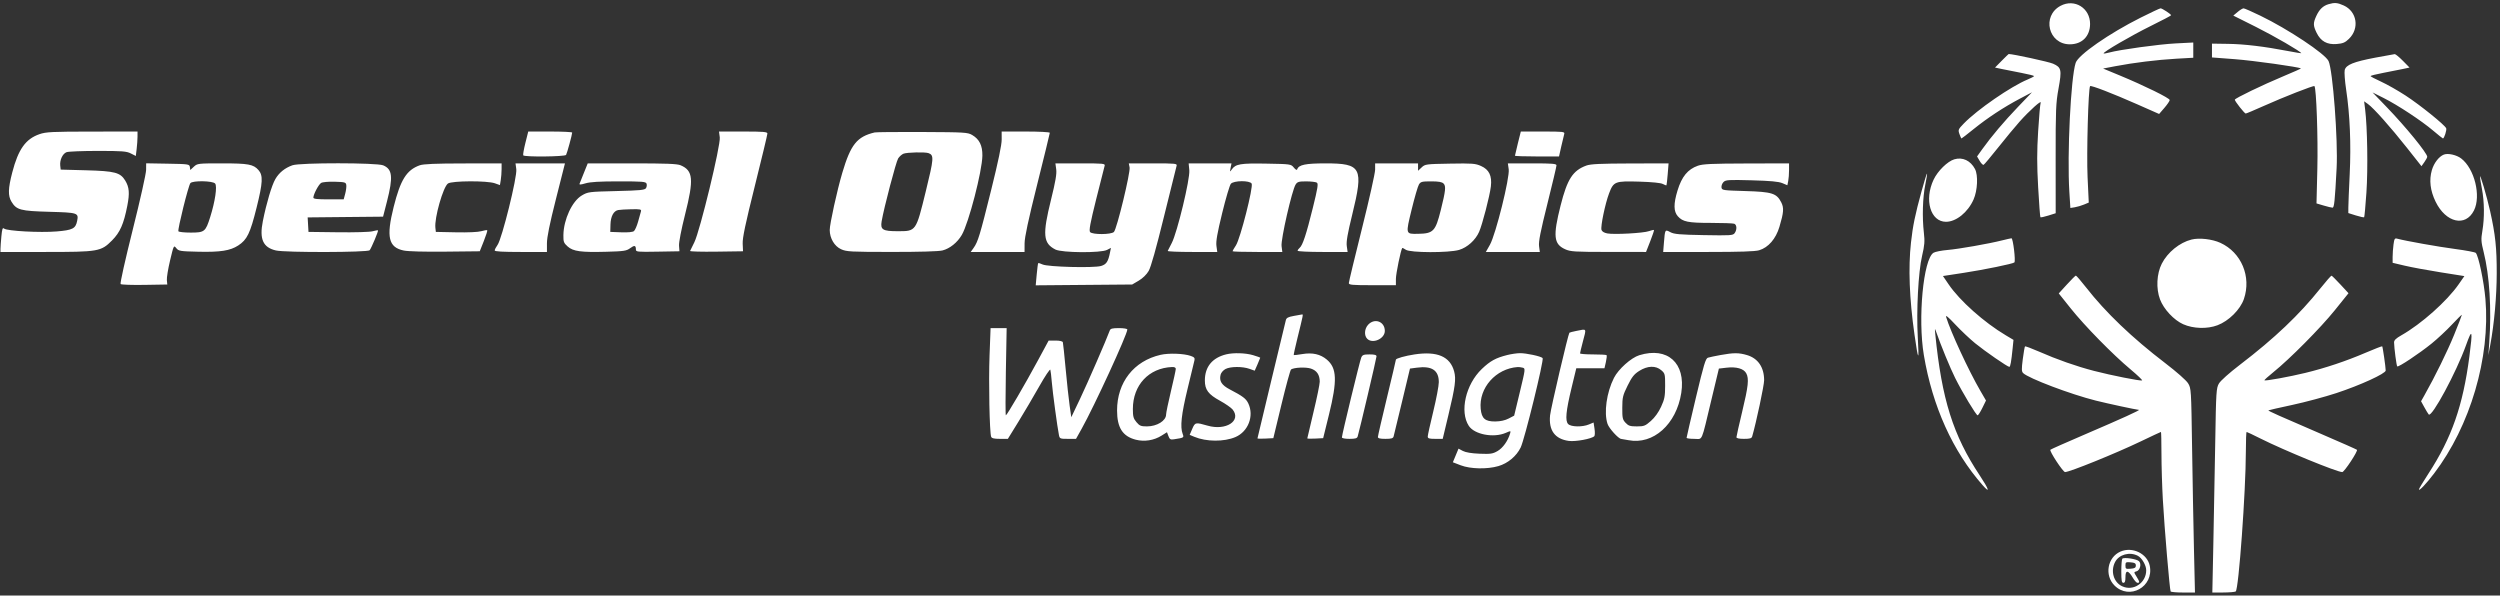 <?xml version="1.0" encoding="UTF-8"?>
<svg xmlns="http://www.w3.org/2000/svg" width="382" height="91" viewBox="0 0 382 91" fill="none">
  <rect x="0" y="0" width="382" height="91" fill="#333333" stroke="none"/>
  <path fill-rule="evenodd" clip-rule="evenodd" d="M314.848 0.891C311.947 2.444 312.988 6.768 316.265 6.771C318.125 6.773 319.346 5.556 319.364 3.682C319.387 1.233 316.985 -0.252 314.848 0.891ZM355.787 0.644C354.955 0.893 354.392 1.438 353.934 2.436C353.434 3.524 353.44 3.902 353.974 5.005C354.602 6.303 355.575 6.848 357.046 6.726C357.996 6.647 358.331 6.507 358.917 5.939C360.559 4.347 360.155 1.76 358.12 0.836C357.163 0.402 356.718 0.365 355.787 0.644ZM327.085 2.7C322.258 5.122 317.563 8.387 317.162 9.6C316.415 11.864 315.84 23.589 316.196 29.294L316.352 31.78L317.029 31.67C317.401 31.61 318.034 31.424 318.434 31.256L319.163 30.952L318.981 27.059C318.815 23.481 319.095 13.433 319.368 13.159C319.521 13.007 322.77 14.26 326.547 15.928L329.913 17.415L330.719 16.483C331.162 15.97 331.527 15.432 331.531 15.287C331.538 14.993 327.691 13.101 323.853 11.51L321.352 10.474L323.219 10.115C326.004 9.581 329.643 9.134 332.548 8.97L335.133 8.824V7.66V6.495L332.436 6.633C329.872 6.764 323.866 7.591 322.262 8.034C321.85 8.148 321.477 8.206 321.434 8.162C321.266 7.994 325.648 5.443 328.628 3.974C330.344 3.128 331.747 2.388 331.747 2.33C331.745 2.171 330.379 1.272 330.139 1.272C330.025 1.272 328.65 1.915 327.085 2.7ZM341.909 1.828L341.249 2.383L344.695 4.106C347.499 5.508 351.632 7.907 351.632 8.133C351.632 8.162 350.752 8.016 349.676 7.81C345.999 7.105 342.964 6.739 340.476 6.703L337.989 6.666V7.722V8.777L341.479 9.042C344.311 9.256 351.365 10.245 351.58 10.457C351.609 10.486 350.419 11.016 348.936 11.635C345.735 12.971 341.479 15.025 341.479 15.235C341.479 15.469 342.96 17.348 343.144 17.348C343.236 17.348 344.445 16.84 345.832 16.219C348.958 14.819 353.519 13.031 353.644 13.155C353.937 13.448 354.206 21.035 354.091 25.749L353.961 31.082L355.056 31.407C355.658 31.586 356.267 31.732 356.407 31.732C356.667 31.732 356.766 30.782 357.035 25.704C357.262 21.424 356.452 10.687 355.8 9.323C355.263 8.202 349.624 4.452 345.392 2.403C344.112 1.783 342.954 1.275 342.817 1.274C342.681 1.273 342.272 1.522 341.909 1.828ZM305.858 9.288L304.839 10.323L305.866 10.542C306.432 10.662 307.774 10.929 308.851 11.134C309.927 11.339 310.807 11.56 310.806 11.625C310.806 11.69 310.371 11.922 309.839 12.14C307.291 13.188 302.134 16.742 300.069 18.873C299.214 19.754 299.179 19.84 299.402 20.48C299.532 20.852 299.673 21.156 299.717 21.156C299.761 21.156 300.585 20.52 301.547 19.742C303.687 18.014 306.17 16.38 308.634 15.079L310.49 14.099L308.375 16.308C306.198 18.581 304.281 20.849 302.889 22.795L302.095 23.905L302.497 24.593C302.718 24.971 302.989 25.237 303.098 25.183C303.208 25.13 304.208 23.94 305.32 22.539C306.432 21.139 307.907 19.358 308.598 18.583C310.091 16.909 312.005 15.19 311.812 15.698C311.737 15.896 311.563 17.866 311.427 20.078C311.236 23.166 311.236 25.141 311.429 28.598C311.567 31.073 311.723 33.141 311.775 33.193C311.827 33.246 312.374 33.13 312.99 32.936L314.109 32.583L314.103 24.278C314.098 16.746 314.138 15.747 314.54 13.541C315.064 10.668 314.982 10.295 313.707 9.731C313.057 9.443 307.594 8.253 306.925 8.253C306.899 8.253 306.419 8.718 305.858 9.288ZM362.965 8.805C359.626 9.438 358.473 9.904 358.272 10.701C358.193 11.018 358.292 12.364 358.491 13.692C359.069 17.535 359.257 22.024 359.034 26.627C358.923 28.911 358.83 31.18 358.828 31.669L358.824 32.557L359.985 32.923C360.623 33.124 361.189 33.245 361.242 33.193C361.294 33.14 361.451 31.433 361.59 29.4C361.835 25.811 361.734 19.424 361.389 16.678L361.238 15.478L361.821 15.893C362.69 16.511 365.28 19.42 367.783 22.587L370.001 25.394L370.441 24.776C370.683 24.436 370.881 24.067 370.881 23.956C370.881 23.401 367.592 19.373 364.643 16.318L362.526 14.124L364.218 14.973C366.379 16.057 369.994 18.44 371.795 19.968C372.565 20.621 373.234 21.156 373.282 21.156C373.472 21.156 373.884 19.876 373.78 19.606C373.589 19.107 369.806 16.056 367.581 14.605C366.405 13.839 364.719 12.882 363.833 12.478C362.948 12.073 362.22 11.69 362.216 11.625C362.212 11.56 363.089 11.339 364.165 11.134C365.241 10.929 366.584 10.662 367.15 10.542L368.177 10.323L367.158 9.288C366.597 8.718 366.039 8.261 365.918 8.27C365.798 8.28 364.469 8.52 362.965 8.805ZM6.034 20.5C3.914 21.232 2.793 22.809 1.873 26.35C1.233 28.812 1.204 29.918 1.756 30.823C2.524 32.083 3.121 32.242 7.537 32.363C11.893 32.483 12.032 32.528 11.791 33.742C11.555 34.928 11.11 35.159 8.665 35.364C6.147 35.575 1.079 35.302 0.632 34.931C0.397 34.736 0.321 34.951 0.21 36.121C0.136 36.906 0.075 37.763 0.074 38.025L0.072 38.501H6.908C15.054 38.501 15.432 38.436 17.123 36.733C18.347 35.501 18.902 34.24 19.453 31.439C19.829 29.52 19.754 28.606 19.134 27.59C18.382 26.358 17.552 26.139 13.187 26.021L9.274 25.915L9.205 25.311C9.107 24.461 9.565 23.482 10.167 23.253C10.447 23.147 12.601 23.06 14.954 23.06C18.683 23.06 19.329 23.109 19.992 23.447L20.752 23.834L20.881 22.759C20.952 22.168 21.011 21.328 21.012 20.891L21.014 20.098L14.086 20.105C7.925 20.111 7.034 20.155 6.034 20.5ZM80.281 21.833C80.042 22.787 79.893 23.643 79.95 23.736C80.118 24.008 86.326 23.945 86.496 23.67C86.638 23.441 87.423 20.572 87.43 20.257C87.432 20.17 85.922 20.098 84.075 20.098H80.717L80.281 21.833ZM109.981 20.997C110.135 22.179 106.956 35.291 106.097 37.018C105.779 37.656 105.487 38.253 105.447 38.344C105.407 38.436 107.211 38.484 109.454 38.453L113.534 38.395L113.482 37.232C113.442 36.349 113.891 34.218 115.344 28.395C116.397 24.174 117.259 20.581 117.259 20.409C117.259 20.147 116.674 20.098 113.561 20.098H109.863L109.981 20.997ZM133.652 20.237C130.951 20.878 129.99 22.073 128.709 26.387C127.911 29.07 126.776 34.237 126.782 35.154C126.791 36.418 127.503 37.621 128.516 38.081C129.352 38.46 129.945 38.492 136.256 38.496C140.496 38.499 143.436 38.414 144.004 38.271C145.132 37.987 146.285 37.061 146.965 35.894C148.02 34.083 150.077 26.153 150.108 23.781C150.127 22.243 149.652 21.277 148.558 20.634C147.865 20.227 147.45 20.202 140.95 20.17C137.169 20.152 133.885 20.182 133.652 20.237ZM153.058 21.314C153.062 22.136 152.544 24.626 151.463 28.982C149.728 35.977 149.437 36.94 148.767 37.88L148.325 38.501H152.438H156.55L156.557 37.179C156.562 36.236 157.115 33.654 158.487 28.168C159.545 23.938 160.411 20.392 160.411 20.288C160.411 20.183 158.763 20.098 156.731 20.098H153.052L153.058 21.314ZM231.933 21.889C231.686 22.873 231.484 23.73 231.484 23.792C231.484 23.855 233 23.906 234.852 23.906H238.219L238.562 22.372C238.751 21.529 238.955 20.672 239.016 20.468C239.119 20.127 238.868 20.098 235.755 20.098H232.382L231.933 21.889ZM141.891 23.402C142.732 23.725 142.697 24.186 141.458 29.244C139.952 35.385 139.992 35.328 137.174 35.328C134.869 35.328 134.498 35.099 134.716 33.811C135.059 31.779 136.92 24.694 137.238 24.209C137.432 23.913 137.799 23.587 138.054 23.485C138.59 23.269 141.386 23.208 141.891 23.402ZM373.42 23.621C372.667 23.92 371.905 24.909 371.589 25.997C371.146 27.52 371.338 29.134 372.163 30.826C373.729 34.036 376.73 34.722 378.02 32.163C379.136 29.951 378.108 25.768 376.067 24.211C375.351 23.665 374.042 23.373 373.42 23.621ZM298.624 24.341C297.582 24.65 296.084 26.119 295.455 27.45C293.992 30.542 294.976 33.89 297.347 33.89C298.901 33.89 300.691 32.445 301.558 30.489C302.171 29.107 302.28 26.776 301.778 25.824C301.097 24.537 299.885 23.967 298.624 24.341ZM22.327 25.963C22.324 26.521 21.41 30.608 20.283 35.097C19.128 39.701 18.325 43.3 18.429 43.405C18.53 43.506 20.176 43.562 22.087 43.53L25.561 43.472L25.497 42.796C25.461 42.425 25.683 41.068 25.991 39.782C26.547 37.456 26.553 37.445 26.936 37.919C27.297 38.365 27.507 38.4 30.297 38.464C33.67 38.542 35.17 38.308 36.398 37.511C37.757 36.63 38.224 35.667 39.208 31.719C40.165 27.879 40.218 26.796 39.487 25.975C38.712 25.104 37.941 24.963 33.954 24.963C30.254 24.963 30.159 24.974 29.623 25.471L29.076 25.979L29.011 25.524C28.948 25.084 28.84 25.067 25.639 25.011L22.332 24.953L22.327 25.963ZM44.68 25.255C43.523 25.669 42.647 26.376 42.076 27.357C41.521 28.311 40.721 31.002 40.164 33.782C39.612 36.535 40.183 37.815 42.166 38.272C43.613 38.605 56.232 38.574 56.487 38.237C56.765 37.87 57.849 35.287 57.761 35.199C57.722 35.16 57.347 35.223 56.929 35.338C56.502 35.456 54.189 35.523 51.653 35.491L47.137 35.434L47.073 34.327L47.01 33.22L52.772 33.163L58.533 33.107L59.13 30.78C60.089 27.035 59.965 25.854 58.55 25.263C57.563 24.851 45.831 24.844 44.68 25.255ZM64.141 25.255C62.123 25.976 61.196 27.456 60.15 31.626C58.995 36.23 59.357 37.796 61.687 38.28C62.355 38.419 64.864 38.486 68.049 38.452L73.308 38.395L73.928 36.835C74.268 35.977 74.505 35.232 74.453 35.181C74.402 35.129 73.994 35.194 73.546 35.325C73.056 35.468 71.512 35.537 69.665 35.498L66.598 35.434L66.527 34.806C66.357 33.318 67.71 28.555 68.45 28.038C69.056 27.613 74.451 27.59 75.618 28.007L76.389 28.283L76.515 27.522C76.584 27.104 76.642 26.357 76.643 25.862L76.645 24.963L70.776 24.973C66.535 24.979 64.694 25.058 64.141 25.255ZM78.891 25.862C79.047 27.013 76.705 36.469 76.029 37.418C75.786 37.759 75.588 38.142 75.588 38.269C75.588 38.429 76.827 38.501 79.58 38.501H83.573L83.572 37.179C83.572 36.248 83.979 34.244 84.949 30.41L86.326 24.963H82.547H78.769L78.891 25.862ZM89.23 26.391C88.914 27.177 88.611 27.931 88.557 28.068C88.486 28.246 88.74 28.232 89.46 28.015C90.178 27.799 91.622 27.713 94.56 27.713C98.159 27.713 98.674 27.755 98.791 28.059C98.864 28.25 98.826 28.559 98.709 28.747C98.526 29.037 97.844 29.104 94.18 29.194C89.975 29.297 89.842 29.314 88.903 29.865C87.424 30.735 86.123 33.534 86.088 35.919C86.073 36.949 86.14 37.128 86.736 37.661C87.581 38.416 88.77 38.576 92.707 38.468C95.333 38.396 95.727 38.336 96.281 37.926C96.944 37.437 97.164 37.484 97.164 38.119C97.164 38.488 97.368 38.508 100.491 38.453L103.819 38.395L103.757 37.54C103.72 37.032 104.094 35.099 104.678 32.78C106.039 27.382 105.919 26.067 103.992 25.251C103.466 25.029 101.783 24.963 96.558 24.963H89.805L89.23 26.391ZM161.39 25.878C161.484 26.56 161.285 27.725 160.604 30.478C159.269 35.877 159.382 37.167 161.272 38.13C162.254 38.631 168.218 38.674 169.152 38.187L169.75 37.875L169.615 38.558C169.334 39.979 169.06 40.395 168.243 40.64C167.136 40.971 160.083 40.788 159.299 40.407C158.979 40.252 158.681 40.164 158.637 40.212C158.594 40.26 158.491 41.041 158.408 41.949L158.257 43.598L165.627 43.535L172.997 43.472L173.996 42.885C174.608 42.525 175.197 41.951 175.515 41.404C175.859 40.813 176.652 38 177.854 33.107C178.853 29.035 179.723 25.537 179.785 25.334C179.891 24.991 179.626 24.963 176.189 24.963H172.478L172.601 25.576C172.753 26.337 170.653 34.998 170.208 35.442C169.786 35.864 166.911 35.875 166.564 35.456C166.374 35.228 166.584 34.098 167.498 30.433C168.147 27.832 168.728 25.537 168.789 25.334C168.892 24.991 168.62 24.963 165.083 24.963H161.265L161.39 25.878ZM181.727 26.016C181.854 27.338 179.88 35.523 179.048 37.126C178.746 37.708 178.467 38.255 178.427 38.342C178.388 38.43 180.075 38.501 182.176 38.501H185.998L185.872 37.584C185.777 36.893 185.993 35.656 186.749 32.56C187.301 30.301 187.897 28.287 188.075 28.083C188.522 27.571 190.97 27.549 191.253 28.055C191.534 28.557 189.518 36.472 188.85 37.492C188.565 37.925 188.332 38.33 188.332 38.391C188.332 38.451 190.044 38.501 192.136 38.501H195.939L195.823 37.602C195.694 36.596 197.42 29.042 197.975 28.189C198.241 27.779 198.466 27.714 199.601 27.716C200.326 27.718 201.051 27.804 201.213 27.906C201.458 28.061 201.353 28.718 200.601 31.764C199.596 35.829 199.048 37.487 198.583 37.873C198.413 38.014 198.274 38.213 198.274 38.315C198.274 38.417 199.994 38.501 202.095 38.501H205.915L205.788 37.602C205.693 36.93 205.904 35.716 206.621 32.79C208.38 25.623 208.037 24.964 202.547 24.964C199.489 24.963 198.457 25.177 198.218 25.858C198.156 26.037 197.979 25.95 197.689 25.598C197.26 25.075 197.211 25.068 193.506 25.002C189.533 24.931 188.801 25.055 188.214 25.892C187.915 26.317 187.906 26.305 188.037 25.651L188.174 24.963H184.9H181.626L181.727 26.016ZM210.12 25.919C210.12 26.445 209.216 30.489 208.11 34.905C207.005 39.321 206.101 43.079 206.101 43.256C206.101 43.531 206.62 43.578 209.697 43.578H213.293V42.618C213.293 41.832 214.046 38.165 214.263 37.898C214.296 37.857 214.541 37.976 214.807 38.162C215.478 38.632 221.39 38.649 222.95 38.186C224.208 37.812 225.449 36.694 226.008 35.429C226.502 34.313 227.635 29.937 227.805 28.489C227.996 26.865 227.537 25.911 226.301 25.364C225.427 24.977 224.974 24.943 221.551 25.003C217.882 25.067 217.751 25.084 217.223 25.582L216.677 26.095V25.529V24.963H213.398H210.12V25.919ZM230.531 25.862C230.713 27.125 228.552 35.816 227.665 37.391L227.038 38.501H231.161H235.284L235.167 37.602C235.079 36.921 235.387 35.357 236.441 31.142C237.205 28.084 237.83 25.443 237.83 25.273C237.83 25.013 237.234 24.963 234.115 24.963H230.4L230.531 25.862ZM242.397 25.296C240.323 26.056 239.479 27.364 238.46 31.4C237.28 36.07 237.405 37.291 239.144 38.08C239.97 38.455 240.562 38.492 245.783 38.496L251.514 38.501L252.158 36.862C252.512 35.96 252.769 35.188 252.73 35.145C252.691 35.102 252.344 35.181 251.96 35.319C251.116 35.623 246.657 35.867 245.595 35.668C245.12 35.579 244.787 35.376 244.708 35.128C244.545 34.614 245.268 31.13 245.863 29.557C246.558 27.724 246.762 27.644 250.472 27.753C252.424 27.81 253.774 27.945 254.083 28.113C254.355 28.261 254.603 28.351 254.635 28.312C254.667 28.273 254.753 27.504 254.826 26.603L254.958 24.963L249.091 24.978C244.555 24.99 243.036 25.062 242.397 25.296ZM259.432 25.324C257.889 25.869 256.974 26.985 256.325 29.113C255.705 31.145 255.72 32.312 256.374 33.047C257.128 33.894 257.947 34.059 261.391 34.059C263.189 34.059 264.81 34.117 264.994 34.187C265.4 34.343 265.431 35.108 265.051 35.627C264.796 35.976 264.415 36 260.344 35.926C256.63 35.858 255.804 35.785 255.224 35.473C254.412 35.037 254.414 35.032 254.249 37.073L254.134 38.501H261.029C265.871 38.501 268.183 38.424 268.794 38.241C270.204 37.82 271.348 36.5 271.897 34.661C272.557 32.451 272.607 31.749 272.161 30.893C271.452 29.529 270.759 29.313 266.704 29.194C263.237 29.092 263.105 29.072 263.044 28.639C263.008 28.391 263.147 28.022 263.352 27.817C263.688 27.48 264.099 27.455 267.646 27.55C270.505 27.628 271.778 27.744 272.34 27.982L273.11 28.307L273.239 27.667C273.309 27.314 273.367 26.562 273.367 25.994V24.963L266.862 24.98C261.566 24.994 260.186 25.057 259.432 25.324ZM293.606 29.245C292.63 32.802 292.281 34.497 291.997 37.065C291.572 40.906 291.749 45.601 292.527 51.087C293.119 55.264 293.261 55.382 293.037 51.51C292.806 47.51 293.12 41.542 293.689 39.118C294.078 37.46 294.122 36.895 293.967 35.55C293.696 33.209 293.784 30.166 294.178 28.261C294.368 27.341 294.49 26.556 294.45 26.515C294.409 26.474 294.029 27.703 293.606 29.245ZM378.936 26.973C378.927 27.089 379.062 27.93 379.237 28.842C379.617 30.831 379.644 33.314 379.306 35.284C379.086 36.567 379.108 36.927 379.505 38.514C380.401 42.102 380.72 47.2 380.364 52.25L380.223 54.26L380.519 52.673C381.115 49.481 381.493 45.29 381.5 41.78C381.508 37.874 381.293 35.846 380.491 32.261C379.984 29.994 378.971 26.549 378.936 26.973ZM32.872 28.046C33.214 28.458 32.869 30.793 32.115 33.178C31.406 35.417 31.251 35.54 29.137 35.54C28.173 35.54 27.329 35.45 27.261 35.34C27.108 35.092 28.785 28.351 29.092 27.982C29.437 27.566 32.517 27.619 32.872 28.046ZM52.914 28.279C52.95 28.531 52.875 29.126 52.747 29.601L52.515 30.463H50.196C48.48 30.463 47.879 30.394 47.882 30.199C47.891 29.683 48.689 28.176 49.074 27.949C49.291 27.82 50.214 27.74 51.156 27.768C52.714 27.815 52.854 27.855 52.914 28.279ZM220.575 28.046C220.966 28.436 220.893 29.135 220.146 32.124C219.341 35.347 219.01 35.691 216.677 35.727C214.752 35.757 214.771 35.829 215.701 32.007C216.149 30.169 216.649 28.451 216.813 28.189C217.077 27.765 217.281 27.713 218.677 27.713C219.819 27.713 220.333 27.803 220.575 28.046ZM97.935 32.314C97.878 32.518 97.682 33.219 97.5 33.873C97.317 34.526 97.033 35.173 96.869 35.31C96.68 35.467 95.957 35.535 94.91 35.496L93.251 35.434L93.28 34.322C93.313 33.062 93.754 32.23 94.461 32.094C94.726 32.043 95.639 31.988 96.49 31.973C97.87 31.947 98.027 31.984 97.935 32.314ZM305.942 36.725C303.854 37.251 299.317 38.049 297.587 38.195C296.656 38.274 295.689 38.466 295.438 38.623C293.881 39.596 293.025 48.672 293.964 54.26C295.279 62.083 298.381 68.952 302.941 74.132C304.139 75.493 303.93 74.793 302.491 72.624C298.437 66.513 296.703 61.001 295.713 51.087C295.62 50.158 295.635 50.106 295.829 50.664C296.577 52.808 297.983 56.227 298.749 57.761C299.85 59.967 301.954 63.461 302.182 63.461C302.275 63.461 302.6 62.952 302.905 62.33L303.46 61.199L302.611 59.739C300.822 56.664 298.048 50.685 297.369 48.443C297.258 48.077 297.684 48.422 298.754 49.568C299.604 50.478 300.976 51.774 301.802 52.449C303.304 53.676 306.752 56.058 307.028 56.058C307.184 56.058 307.328 55.244 307.533 53.202L307.66 51.933L306.496 51.241C303.164 49.26 299.447 45.949 297.752 43.453L296.884 42.176L300.091 41.685C303.199 41.208 307.593 40.305 307.797 40.101C308.015 39.883 307.592 36.386 307.351 36.409C307.216 36.422 306.582 36.564 305.942 36.725ZM334.862 36.604C333.043 37.061 331.21 38.548 330.32 40.291C329.537 41.823 329.426 44.09 330.052 45.748C330.616 47.244 332.177 48.916 333.596 49.545C335.137 50.228 337.264 50.291 338.833 49.698C340.558 49.048 342.315 47.302 342.867 45.691C344.036 42.276 342.487 38.577 339.271 37.105C338.016 36.53 336.047 36.307 334.862 36.604ZM365.73 37.35C365.655 37.9 365.593 38.755 365.593 39.253V40.157L367.444 40.595C368.462 40.837 370.929 41.293 372.926 41.61L376.557 42.187L375.676 43.453C373.883 46.031 369.958 49.52 366.915 51.24C366.103 51.699 365.807 51.99 365.814 52.323C365.832 53.211 366.183 55.872 366.297 55.986C366.461 56.15 369.63 54.045 371.549 52.496C372.44 51.778 373.844 50.467 374.669 49.583C375.494 48.7 376.169 48.04 376.169 48.116C376.169 48.193 375.64 49.559 374.993 51.152C373.97 53.671 372.069 57.54 370.436 60.43L369.938 61.312L370.44 62.228C370.716 62.732 371.017 63.228 371.109 63.331C371.573 63.85 375.34 56.858 376.804 52.76C377.764 50.074 377.855 50.38 377.32 54.48C376.337 62 374.629 66.886 371.068 72.363C370.267 73.594 369.612 74.682 369.612 74.78C369.612 75.101 370.698 73.96 371.929 72.345C377.458 65.094 380.533 54.646 379.773 45.695C379.548 43.036 378.715 39.058 378.296 38.64C378.184 38.528 376.78 38.263 375.174 38.051C372.606 37.713 367.567 36.816 366.312 36.474C365.917 36.366 365.851 36.465 365.73 37.35ZM315.813 43.481L314.579 44.834L316.399 47.114C318.547 49.806 322.816 54.158 325.548 56.442C326.616 57.336 327.41 58.096 327.311 58.132C327.024 58.234 322.6 57.356 319.987 56.678C317.248 55.967 314.355 54.951 311.5 53.699C310.411 53.222 309.476 52.877 309.42 52.932C309.365 52.988 309.212 53.863 309.081 54.878C308.884 56.407 308.894 56.772 309.138 57.009C309.973 57.819 316.401 60.251 320.253 61.215C322.083 61.672 326.347 62.591 326.818 62.629C327.093 62.651 324.197 63.969 318.634 66.353C315.783 67.575 313.383 68.64 313.299 68.719C313.105 68.903 315.228 72.134 315.543 72.133C316.249 72.13 323.275 69.283 327.074 67.461C328.749 66.657 330.153 65.999 330.194 65.999C330.235 65.999 330.269 67.499 330.271 69.331C330.273 71.163 330.368 74.328 330.484 76.364C330.733 80.773 331.528 90.139 331.672 90.372C331.728 90.463 332.587 90.537 333.582 90.537H335.391L335.239 84.032C335.156 80.455 335.026 73.435 334.951 68.432C334.817 59.443 334.81 59.327 334.333 58.56C334.054 58.112 332.584 56.815 330.864 55.499C325.773 51.606 321.753 47.762 318.751 43.917C317.969 42.916 317.266 42.104 317.188 42.112C317.111 42.12 316.492 42.736 315.813 43.481ZM354.566 44.05C351.328 48.106 347.55 51.695 342.257 55.74C340.653 56.966 339.307 58.167 339.056 58.596C338.647 59.296 338.616 59.788 338.488 67.586C338.413 72.123 338.283 79.143 338.198 83.186L338.044 90.537L339.708 90.534C340.624 90.532 341.482 90.46 341.616 90.375C342.068 90.086 343.159 75.064 343.167 69.014C343.169 67.356 343.22 65.999 343.281 65.999C343.341 65.999 344.317 66.464 345.449 67.031C349.051 68.835 357.093 72.132 357.896 72.133C358.208 72.134 360.336 68.903 360.14 68.728C360.056 68.654 357.655 67.59 354.805 66.364C348.301 63.566 346.535 62.777 346.609 62.703C346.642 62.67 348.285 62.296 350.261 61.872C352.237 61.447 355.268 60.634 356.998 60.064C360.644 58.863 364.535 57.082 364.535 56.615C364.535 56.124 364.085 52.999 364.002 52.916C363.961 52.875 362.803 53.324 361.429 53.913C358.474 55.18 355.332 56.23 352.267 56.976C349.826 57.569 346.13 58.241 346.003 58.114C345.959 58.07 346.565 57.518 347.35 56.887C349.85 54.877 354.576 50.116 356.749 47.416L358.852 44.803L357.622 43.475C356.945 42.744 356.332 42.136 356.259 42.122C356.185 42.108 355.424 42.976 354.566 44.05ZM197.693 48.273C196.815 48.433 196.559 48.571 196.474 48.935C196.414 49.188 195.415 53.332 194.253 58.144C193.091 62.956 192.14 66.934 192.14 66.986C192.14 67.036 192.685 67.05 193.352 67.015L194.565 66.951L195.816 61.769C196.503 58.919 197.16 56.526 197.274 56.452C197.753 56.141 199.526 56.063 200.303 56.319C201.21 56.617 201.651 57.269 201.656 58.321C201.657 58.693 201.23 60.774 200.707 62.944C200.183 65.115 199.755 66.933 199.755 66.984C199.755 67.036 200.301 67.05 200.967 67.015L202.18 66.951L203.067 63.355C204.356 58.128 204.281 56.244 202.736 54.943C201.753 54.117 200.552 53.844 199.015 54.099C198.317 54.215 197.717 54.286 197.683 54.258C197.649 54.229 197.9 53.075 198.241 51.694C199.126 48.116 199.146 48.017 198.966 48.045C198.876 48.059 198.303 48.161 197.693 48.273ZM209.064 49.605C208.483 50.223 208.41 51.265 208.911 51.767C209.739 52.594 211.601 51.765 211.601 50.568C211.601 49.135 210.056 48.548 209.064 49.605ZM151.203 54.313C151.049 58.378 151.202 66.093 151.449 66.737C151.539 66.972 151.897 67.057 152.786 67.057H154.001L155.599 64.466C156.477 63.041 157.917 60.598 158.797 59.038C159.677 57.478 160.44 56.336 160.492 56.5C160.544 56.664 160.644 57.512 160.715 58.385C160.839 59.914 161.562 65.281 161.806 66.475C161.92 67.031 161.982 67.057 163.17 67.057H164.415L165.273 65.524C167.208 62.067 172.256 51.095 172.256 50.348C172.256 50.229 171.694 50.135 170.981 50.135C169.957 50.135 169.678 50.208 169.571 50.505C169.088 51.843 166.174 58.546 165.047 60.909L163.693 63.751L163.438 61.967C163.298 60.985 163.025 58.469 162.833 56.375C162.64 54.281 162.447 52.449 162.405 52.303C162.357 52.138 161.936 52.039 161.28 52.039H160.232L158.605 55.053C156.63 58.71 153.856 63.461 153.694 63.461C153.63 63.461 153.631 60.463 153.696 56.798L153.816 50.135H152.588H151.361L151.203 54.313ZM240.815 50.575C240.304 50.675 239.85 50.795 239.804 50.84C239.618 51.027 236.96 62.388 236.852 63.461C236.621 65.764 237.584 67.079 239.717 67.372C240.737 67.512 243.205 67.055 243.609 66.651C243.706 66.553 243.722 66.043 243.643 65.516L243.499 64.558L242.787 64.856C241.785 65.274 240.065 65.243 239.62 64.798C239.13 64.308 239.271 62.821 240.153 59.178L240.857 56.269H243.009H245.162L245.379 55.322C245.498 54.801 245.546 54.325 245.485 54.265C245.424 54.204 244.486 54.154 243.4 54.154C242.314 54.154 241.428 54.083 241.43 53.995C241.432 53.908 241.62 53.123 241.849 52.25C242.421 50.067 242.527 50.239 240.815 50.575ZM177.333 54.219C173.241 55.158 170.686 58.428 170.688 62.721C170.689 65.344 171.532 66.665 173.537 67.185C174.861 67.528 176.329 67.296 177.5 66.556L178.314 66.043L178.536 66.632C178.723 67.127 178.855 67.206 179.368 67.126C180.926 66.884 180.932 66.88 180.711 66.3C180.304 65.23 180.508 63.347 181.453 59.442C181.974 57.29 182.449 55.324 182.509 55.073C182.597 54.708 182.485 54.571 181.948 54.384C180.878 54.011 178.596 53.929 177.333 54.219ZM187.381 54.14C185.238 54.662 184.101 56.047 184.103 58.134C184.104 59.557 184.624 60.254 186.417 61.235C187.262 61.698 188.134 62.306 188.355 62.586C189.711 64.311 187.315 65.846 184.525 65.04C182.674 64.506 182.609 64.519 182.173 65.536L181.782 66.447L182.49 66.743C184.325 67.51 187.034 67.527 188.776 66.782C190.731 65.947 191.647 63.553 190.743 61.646C190.393 60.91 189.912 60.545 187.906 59.497C186.66 58.846 186.266 58.215 186.507 57.255C186.586 56.942 186.917 56.56 187.267 56.379C188.027 55.986 189.851 55.977 190.925 56.36L191.719 56.643L192.141 55.689C192.373 55.164 192.563 54.703 192.563 54.664C192.563 54.625 192.07 54.447 191.467 54.268C190.33 53.93 188.48 53.873 187.381 54.14ZM216.148 54.154C214.727 54.368 213.293 54.77 213.293 54.956C213.293 55.038 212.674 57.666 211.918 60.794C211.162 63.923 210.543 66.612 210.543 66.77C210.543 66.977 210.864 67.057 211.692 67.057C212.606 67.057 212.862 66.981 212.945 66.687C213.002 66.484 213.587 64.067 214.246 61.318L215.443 56.319L216.49 56.18C218.785 55.876 219.85 56.576 219.85 58.391C219.85 58.944 219.471 60.954 219.007 62.857C218.543 64.76 218.162 66.484 218.161 66.687C218.158 66.994 218.352 67.057 219.302 67.057H220.446L221.312 63.436C222.356 59.077 222.508 57.921 222.194 56.755C221.579 54.474 219.621 53.632 216.148 54.154ZM230.321 54.244C228.55 54.688 227.716 55.145 226.425 56.376C223.958 58.729 223.005 62.892 224.434 65.073C225.297 66.39 228.212 66.945 230.069 66.146C230.872 65.8 230.874 65.801 230.733 66.269C230.4 67.381 229.634 68.449 228.839 68.911C228.09 69.347 227.779 69.394 226.09 69.328C224.856 69.279 223.953 69.129 223.524 68.903L222.862 68.553L222.429 69.594L221.997 70.635L223.197 71.097C224.675 71.667 227.232 71.722 228.952 71.221C230.404 70.798 231.713 69.706 232.358 68.379C232.963 67.134 235.952 54.962 235.714 54.712C235.45 54.435 233.178 53.947 232.225 53.964C231.759 53.972 230.902 54.098 230.321 54.244ZM250.484 54.277C249.239 54.66 247.291 56.402 246.614 57.74C245.485 59.966 245.054 63.05 245.631 64.769C245.862 65.46 247.301 67.042 247.72 67.067C247.807 67.072 248.306 67.159 248.829 67.26C252.622 67.995 256.153 64.833 256.899 60.035C257.608 55.469 254.799 52.949 250.484 54.277ZM262.883 54.252C262.061 54.401 261.201 54.583 260.971 54.656C260.617 54.768 260.337 55.699 259.131 60.764C258.349 64.051 257.71 66.811 257.711 66.898C257.713 66.986 258.233 67.057 258.867 67.057C260.222 67.057 259.884 67.828 261.522 61.001L262.646 56.32L263.792 56.185C265.313 56.006 266.442 56.324 266.825 57.038C267.269 57.868 267.149 58.992 266.192 62.966C265.717 64.939 265.329 66.666 265.329 66.805C265.329 66.969 265.729 67.057 266.478 67.057C267.39 67.057 267.649 66.981 267.734 66.687C268.356 64.541 269.559 58.881 269.559 58.101C269.559 56.126 268.627 54.756 266.942 54.256C265.697 53.886 264.901 53.885 262.883 54.252ZM208 54.63C207.783 55.131 205.043 66.432 205.043 66.828C205.043 66.965 205.507 67.057 206.192 67.057C207.103 67.057 207.365 66.98 207.454 66.687C207.729 65.787 210.331 54.718 210.331 54.451C210.331 54.236 210.04 54.154 209.269 54.154C208.37 54.154 208.175 54.227 208 54.63ZM179.66 56.369C179.66 56.54 179.327 58.072 178.919 59.774C178.512 61.476 178.179 63.081 178.179 63.34C178.179 64.289 176.783 65.153 175.25 65.153C174.335 65.153 174.126 65.069 173.65 64.503C173.186 63.95 173.102 63.646 173.102 62.495C173.102 58.843 175.537 56.23 179.078 56.082C179.46 56.066 179.66 56.165 179.66 56.369ZM232.663 56.181C233.096 56.297 233.089 56.351 232.233 59.905L231.364 63.511L230.525 63.949C229.976 64.236 229.268 64.392 228.476 64.4C226.929 64.417 226.392 63.952 226.25 62.472C225.943 59.273 228.566 56.311 231.907 56.085C232.082 56.073 232.422 56.117 232.663 56.181ZM253.841 56.569C254.409 57.057 254.435 57.161 254.432 58.949C254.429 60.558 254.344 61.002 253.816 62.151C253.427 62.999 252.857 63.79 252.256 64.32C251.39 65.082 251.205 65.153 250.106 65.153C249.086 65.153 248.825 65.07 248.39 64.606C247.932 64.117 247.878 63.875 247.885 62.307C247.891 60.711 247.963 60.41 248.698 58.924C249.353 57.598 249.687 57.176 250.477 56.675C251.739 55.875 252.99 55.836 253.841 56.569ZM324.01 84.28C322.018 85.147 321.53 87.901 323.092 89.463C325.377 91.748 329.121 89.667 328.486 86.465C328.116 84.599 325.835 83.485 324.01 84.28ZM326.654 84.922C327.283 85.247 327.941 86.381 327.941 87.138C327.941 89.079 325.961 90.387 324.251 89.576C322.955 88.961 322.466 87.266 323.184 85.878C323.781 84.724 325.406 84.276 326.654 84.922ZM324.292 85.368C324.205 85.457 324.134 86.324 324.134 87.293C324.134 88.719 324.194 89.056 324.451 89.056C324.68 89.056 324.768 88.821 324.768 88.21C324.768 87.615 324.858 87.364 325.072 87.364C325.239 87.364 325.59 87.745 325.851 88.21C326.113 88.675 326.452 89.056 326.605 89.056C326.98 89.056 326.957 88.908 326.459 88.101C326.038 87.42 326.038 87.413 326.449 87.305C326.996 87.162 327.252 86.161 326.845 85.754C326.504 85.413 324.539 85.116 324.292 85.368ZM326.355 86.412C326.355 86.748 326.192 86.849 325.561 86.9C324.83 86.961 324.768 86.923 324.768 86.412C324.768 85.901 324.83 85.862 325.561 85.923C326.192 85.975 326.355 86.076 326.355 86.412Z" fill="white"></path>
</svg>
